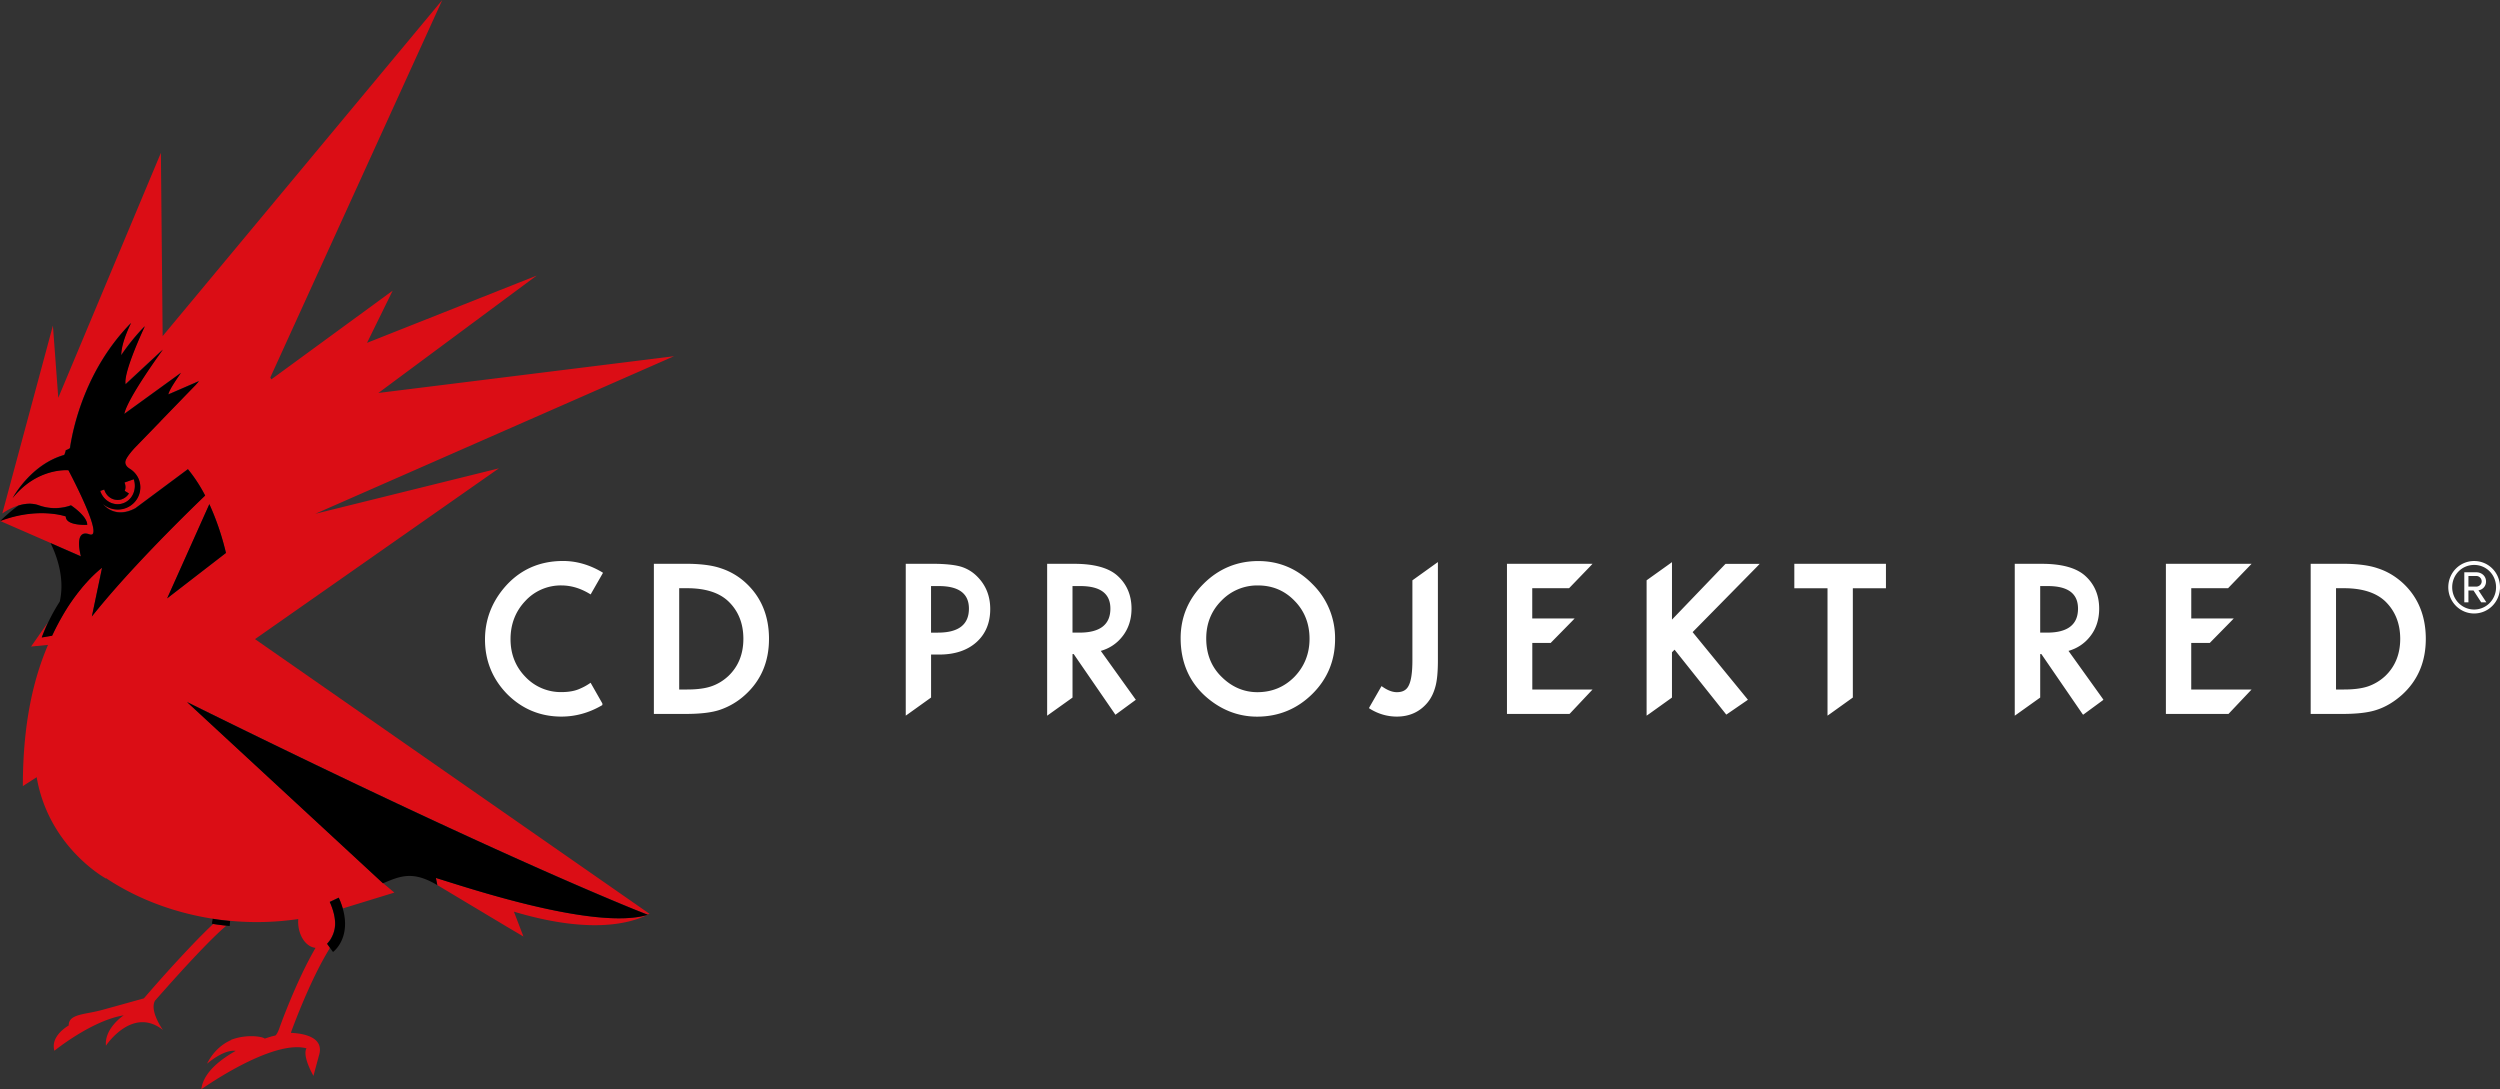<svg width="140" height="61" fill="none" xmlns="http://www.w3.org/2000/svg"><rect width="100%" height="100%" fill="#333333" stroke="none"/><path d="M10.178 54.363c.869-.95 1.892-2.022 2.501-2.527a11.728 11.728 0 0 1-.738-.095c-.635.59-1.446 1.448-2.172 2.238a81.016 81.016 0 0 0-1.68 1.894c-.012.007-.017.024-.029.034-.602.169-1.623.454-2.303.64-1.007.283-1.911.215-1.911.882 0 0-1.043.568-.8 1.413 0 0 2.092-1.696 3.881-1.983 0 0-1.092.722-.994 1.7 0 0 1.473-2.237 3.193-.879 0 0-.766-1.058-.447-1.64.278-.314.847-.964 1.5-1.677ZM6.866 27.94a.663.663 0 0 1-.281.056.775.775 0 0 1-.714-.496.312.312 0 0 1-.031-.087l-.226.078c.19.565.766.874 1.282.69a.943.943 0 0 0 .338-.207c.286-.27.4-.715.26-1.136l-.521.182a.634.634 0 0 1 .054.25c0 .078-.014.15-.042.216l.238.147a.82.82 0 0 1-.153.18.617.617 0 0 1-.204.127Zm21.072-1.713-10.285 2.547v-.012l.002.012 20.09-8.826-16.556 2.058 8.862-6.572-9.497 3.765 1.435-2.922-6.794 4.968-.058-.104L24.768 0 9.108 18.822 9.01 8.56 3.263 22.277l-.3-4.045L.13 28.752l.005-.002v.002s.38-.288.894-.445c.04-.012.084-.021.124-.034.005 0 .01-.004.017-.004.04-.01.083-.02.124-.027.004 0 .011-.005.019-.005.042-.007.083-.014.13-.017v-.004c.046-.005.089-.005.129-.01h.026a.618.618 0 0 1 .133 0c.003 0 .005 0 .017.005.038 0 .079.002.12.01.006.002.013.002.02.002.046.005.086.014.127.024.012 0 .021.005.026.005.043.012.088.024.135.039.969.355 1.792 0 1.792 0s.914.594.914 1.091h-.002v.003s-1.2.072-1.2-.469c0 0-1.534-.553-3.681.254l4.529 1.976c-.003-.021-.243-.877.019-1.174.083-.104.228-.138.457-.06.083.029.142.021.18-.015.353-.37-1.356-3.57-1.356-3.57s-1.533-.15-2.86 1.258a4.736 4.736 0 0 0-.265.302v-.005.005c.136-.24.567-.935 1.283-1.54.43-.366.969-.695 1.609-.879.176-.427-.048-.15.314-.374.002 0 .002-.005.002-.005.17-1.128.8-4.037 2.973-6.523.145-.165.295-.331.454-.49 0 0-.557 1.062-.557 1.802.017-.02.567-.856 1.326-1.622v-.002s-.01.012-.02.034c-.14.306-1.175 2.551-1.068 3.206.003.005.005.01.005.014l2.094-1.947-.01.007c-.061.085-1.965 2.699-2.153 3.595v.008l3.17-2.298-.003.005c-.01.02-.4.568-.561.87-.117.217-.133.29-.133.311l.004.017 1.707-.744s-.074.09-.193.222l-.636.655-.157.17L9 23.561l-.021.027-.878.906-.564.582s-.46.488-.517.74c-.054.248.205.4.205.4h-.002c.235.133.423.339.535.585.062.148.095.312.095.486 0 .34-.138.65-.366.872a1.263 1.263 0 0 1-.893.365c-.319 0-.602-.116-.823-.305.038.053.661.848 1.808.23L8.995 27.4l.062-.048 1.464-1.087c.345.413.67.913.966 1.476-.869.838-2.351 2.293-3.831 3.885a48.616 48.616 0 0 0-2.513 2.89l.528-2.518.043-.208s-.003 0-.003.005l-.014.005c0 .003-.007.007-.007.007-.005.003-.012.003-.014.012-.003 0-.007.003-.007.008-.008.002-.015.007-.02.01-.002.002-.004.009-.014.011-.005.003-.014.012-.021.015-.005.007-.01.01-.017.017-.007.007-.01.012-.021.014-.007.008-.015.017-.022.022-.007.005-.016.017-.026.02-.007.011-.017.021-.024.024-.012.007-.021.017-.03.026-.008.005-.017.017-.024.024-.012.01-.027.017-.034.032-.014.005-.019.014-.033.021-.007.015-.021.025-.036.037-.007.01-.021.019-.03.029a.22.22 0 0 0-.041.04c-.012.01-.02.02-.033.027a.152.152 0 0 1-.048.049l-.029.026c-.01.01-.019.02-.03.027 0 .005-.003.005-.003.005a1.141 1.141 0 0 0-.05.053.138.138 0 0 0-.036.038c-.019.015-.033.032-.05.049l-.04.04c-.012.018-.026.03-.033.042-.005.005-.015.012-.02.02 0 .002-.004.007-.011.011l-.031.032-.04.046c-.003.007-.005.01-.013.012a.1.1 0 0 1-.016.014.099.099 0 0 1-.029.034.333.333 0 0 1-.054.06c-.015.022-.031.037-.046.058-.016.022-.038.044-.054.063l-.048.058c-.021.024-.038.049-.06.073-.014.02-.03.038-.047.06l-.06.078c-.016.014-.03.038-.047.057-.022.032-.043.058-.067.09-.017.022-.03.038-.043.058a3.193 3.193 0 0 1-.083.108c-.01.015-.024.032-.03.044-.039.053-.082.109-.118.167l-.004.005c-.038.055-.076.108-.112.164a.617.617 0 0 1-.033.05l-.084.129-.04.063c-.026.04-.05.08-.079.12a1.964 1.964 0 0 1-.04.073c-.022.04-.05.084-.076.128-.012.026-.029.05-.04.077-.027.041-.048.087-.077.128-.014.022-.03.053-.045.078l-.076.137c-.012.027-.026.053-.04.082-.117.218-.232.443-.346.687v.004l-.583.1c.117-.305.231-.583.357-.844l-.95 1.358.95-.094C1.878 38.01 1.28 40.49 1.28 44.022l.774-.498c.68 3.943 3.883 5.676 3.883 5.676l-.004-.025c1.763 1.172 3.91 1.991 6.275 2.318.329.04.595.067.655.072.002 0 .002 0 .002-.002.043.004.08.012.121.012 1.28.113 2.525.067 3.717-.109-.002.046-.007.092-.007.138 0 .78.429 1.423.974 1.476-1.119 1.93-2.026 4.496-2.028 4.508-.043.119-.133.336-.221.401-.276.063-.298.078-.602.175l.004-.005c-.102-.102-.985-.271-1.887.072a.023.023 0 0 0 .007.01c-.509.227-1.004.64-1.349 1.326.367-.3 1.05-.787 1.604-.72-.657.382-1.794 1.107-1.925 2.153 0 0 3.948-2.812 5.892-2.293 0 0-.283.326.388 1.542l.305-1.129c.352-1.097-1-1.258-1.569-1.28.003-.008.003-.012.003-.015 0 0 .062-.176.173-.466.336-.877 1.116-2.817 1.97-4.204a.694.694 0 0 0 .037-.09l-.16-.222c.002 0 .114-.126.176-.22.114-.18.27-.49.274-.898 0-.32-.076-.725-.302-1.226l.506-.236c.027.065.055.125.081.183l.022.06.045.126c.007.02.014.041.024.063.014.046.026.087.043.13.002.013.01.03.014.047l2.889-.887-.64-.536h-.005l-.029-.03-.014-.012-10.925-10.101c.002 0 .005.004.005.004l-.003-.004a654.93 654.93 0 0 0 12.589 6.071c5.92 2.772 9.669 4.386 11.604 5.19.016.01.033.017.047.024h.003l.725.3c.414.164.802.316.824.326.033-.02.071-.029.105-.046l-22.09-15.38 13.658-9.564Zm-15.285 4.74L9.36 33.51l2.363-5.276v-.005c.376.809.69 1.734.932 2.737h-.002v.003ZM24.41 49.163l.083.402h-.002l3.848 2.305.973.575-.533-1.392c3.175.95 5.761 1.003 7.48.181 0 0-.003 0-.003.002-2.989.897-10.411-1.642-11.846-2.073Z" fill="#DB0D15"/><path d="M3.686 28.923c0 .539 1.2.469 1.2.469 0-.495-.912-1.092-.912-1.092s-.823.353-1.796 0c-.39-.143-.798-.097-1.145.012-.462.312-1.03.872-1.03.872 2.148-.814 3.683-.26 3.683-.26Zm8.037-.69L9.36 33.508l3.293-2.544a14.753 14.753 0 0 0-.93-2.733Zm24.554 22.996s-7.396-2.817-25.801-11.91l10.968 10.144h.005c.982-.413 1.673-.708 3.04.104l-.08-.401c1.433.427 8.881 2.979 11.868 2.063Zm-17.81-.718c.226.5.302.906.302 1.225-.002.409-.16.718-.274.9-.062.09-.176.219-.176.219l.329.457c.035-.024.675-.515.675-1.576 0-.413-.097-.9-.352-1.464l-.504.24Zm-6.602 1.218c.522.085.998.128.998.128l.023-.28s-.466-.041-.975-.126l-.046.278Zm-.376-23.975a8.293 8.293 0 0 0-.966-1.476l-2.939 2.186c-1.187.636-1.813-.234-1.813-.234.216.188.507.307.828.307.697 0 1.259-.558 1.261-1.24 0-.171-.035-.336-.097-.48a1.25 1.25 0 0 0-.536-.588l.005-.002s-.26-.152-.205-.401c.055-.252.517-.74.517-.74l-.003.003 1.445-1.49.021-.027 1.312-1.354.635-.654c.119-.13.19-.218.19-.218l-1.708.74s-.034-.02.133-.329c.167-.307.566-.875.566-.875L6.963 23.18c.183-.901 2.166-3.605 2.166-3.605L7.035 21.52c-.14-.679 1.082-3.254 1.082-3.254a11.601 11.601 0 0 0-1.325 1.626c0-.744.554-1.808.554-1.808-2.541 2.583-3.248 5.814-3.424 7.015-.369.234-.143-.051-.319.379-1.706.49-2.675 2.034-2.896 2.418 1.385-1.734 3.127-1.56 3.127-1.56s2.08 3.904 1.175 3.59c-.913-.321-.476 1.232-.476 1.232l-1.703-.746c.28.565.832 1.894.516 3.276A10.63 10.63 0 0 0 2.339 35.7l.583-.099a13.132 13.132 0 0 1 .386-.77c.024-.046.047-.09.076-.136l.045-.082c.024-.04.045-.084.072-.125.016-.03.033-.054.045-.08.026-.041.047-.085.076-.123.012-.027.026-.049.04-.07l.079-.126c.012-.022.024-.044.04-.065.024-.041.053-.085.084-.126.012-.02.019-.039.033-.053.036-.056.074-.109.112-.162 0-.002.005-.007.005-.007.038-.058.076-.109.112-.162.011-.012.023-.032.035-.046l.081-.111c.014-.02.026-.036.045-.053.02-.03.04-.06.065-.092.019-.02.033-.039.047-.058.022-.027.04-.053.062-.077.014-.02.033-.04.048-.058l.057-.073c.019-.02.03-.039.047-.058a.775.775 0 0 1 .057-.065c.015-.02.031-.036.046-.053.019-.025.038-.041.052-.063.017-.015.031-.036.048-.05.016-.02.033-.037.052-.056.014-.02.026-.03.04-.049l.053-.055a.272.272 0 0 0 .04-.046c.015-.015.031-.034.05-.048a.49.49 0 0 1 .036-.04c.017-.016.033-.038.05-.052.014-.01.021-.022.033-.03.029-.028.05-.05.074-.077.014-.007.021-.017.033-.026a.329.329 0 0 1 .04-.041c.008-.01.025-.022.032-.03.014-.011.028-.021.035-.036.015-.007.02-.014.034-.021.007-.015.021-.022.033-.032.007-.007.014-.019.024-.024.012-.007.019-.017.03-.026.008-.003.017-.012.025-.025.01-.002.016-.012.026-.019.01-.005.014-.012.021-.022.012-.002.017-.01.022-.014a.055.055 0 0 0 .016-.017.068.068 0 0 0 .022-.015c.01-.002.012-.01.014-.012.005-.005.014-.007.019-.01 0-.004.005-.007.007-.007.003-.007.01-.007.014-.012 0 0 .008-.005.008-.007.004-.005.007-.005.014-.005 0-.005.002-.005.002-.005l-.043.208-.528 2.518c2.001-2.515 4.955-5.437 6.344-6.77Zm-5.878-.264.229-.077c.005.032.019.06.03.087.125.307.41.495.715.495.097 0 .19-.014.28-.055a.763.763 0 0 0 .355-.305l-.238-.145a.51.51 0 0 0 .043-.22.634.634 0 0 0-.055-.25l.521-.182c.188.563-.076 1.162-.597 1.346-.519.181-1.095-.126-1.283-.694Z" fill="#000"/><path d="M53.763 31.719c-.352-.094-.876-.147-1.559-.147h-1.482v8.504l.157-.11 1.218-.873.043-.031v-2.407h.464c.86 0 1.559-.232 2.07-.686.517-.46.779-1.085.779-1.863 0-.727-.245-1.336-.726-1.817a2.15 2.15 0 0 0-.964-.57Zm-1.235 3.709h-.39V32.82h.438c1.118 0 1.684.42 1.684 1.261 0 .896-.58 1.346-1.732 1.346Zm9.117 1.022c.49-.14.894-.409 1.206-.805.343-.432.514-.961.514-1.56 0-.769-.276-1.402-.82-1.873-.489-.42-1.29-.638-2.378-.638H58.64v8.505l.155-.111 1.223-.873.043-.031v-2.435h.067l2.28 3.315.054.082.084-.06.978-.718.083-.06-.06-.083-1.903-2.655Zm-1.585-1.022V32.82h.438c1.12 0 1.684.42 1.684 1.261 0 .896-.578 1.346-1.732 1.346h-.39Zm-19.693-3.605c-.48-.167-1.14-.251-1.956-.251h-1.794v8.408h1.775c.824 0 1.471-.075 1.928-.232a3.972 3.972 0 0 0 1.406-.834c.883-.797 1.338-1.85 1.338-3.138 0-1.279-.433-2.33-1.285-3.12a3.764 3.764 0 0 0-1.412-.833Zm.398 6.055c-.28.256-.6.447-.952.563-.348.116-.795.171-1.328.171h-.45V32.94h.45c1.007 0 1.778.244 2.287.72.574.541.857 1.25.857 2.114 0 .863-.288 1.568-.864 2.105Zm-9.32-5.093c.524 0 1.04.152 1.545.451l.088.051.048-.087.593-1.036.05-.087-.086-.054c-.69-.403-1.416-.608-2.151-.608-1.357 0-2.475.514-3.327 1.536-.695.839-1.045 1.798-1.045 2.863 0 1.184.421 2.218 1.247 3.06.835.833 1.854 1.255 3.032 1.255.78 0 1.535-.207 2.244-.616l.05-.031v-.085l-.012-.024-.595-1.046-.052-.092-.09.06a3.031 3.031 0 0 1-.48.26c-.287.137-.642.202-1.056.202a2.728 2.728 0 0 1-2.03-.858c-.55-.567-.828-1.275-.828-2.106 0-.841.279-1.561.828-2.139a2.7 2.7 0 0 1 2.028-.87Zm93.327.157.026-.03 1.123-1.164.169-.176h-4.8v8.408h3.506l.028-.03 1.1-1.164.162-.171h-3.377v-2.612h1.042l.029-.032 1.14-1.16.169-.176h-2.378v-1.694h2.061Zm-24.288 0h1.857v7.134l.157-.11 1.218-.873.043-.031v-6.118h1.854v-1.37h-5.131v1.367h.002Zm-30.02-1.523c-1.188 0-2.22.43-3.065 1.274-.852.845-1.283 1.87-1.283 3.046 0 1.337.474 2.438 1.404 3.267.843.744 1.814 1.126 2.877 1.126 1.2 0 2.24-.428 3.09-1.268.847-.836 1.277-1.87 1.277-3.076a4.232 4.232 0 0 0-1.27-3.083c-.838-.853-1.857-1.286-3.03-1.286Zm2.025 6.483c-.564.572-1.261.86-2.077.86-.745 0-1.421-.285-1.992-.848-.58-.56-.871-1.285-.871-2.163 0-.828.283-1.539.84-2.101a2.777 2.777 0 0 1 2.058-.865c.812 0 1.502.292 2.052.865.557.567.835 1.285.835 2.126 0 .828-.286 1.546-.845 2.126Zm62.076-5.246c-.424-.389-.9-.669-1.416-.833-.481-.167-1.135-.251-1.956-.251h-1.795v8.408h1.773c.826 0 1.476-.075 1.933-.232.485-.157.959-.438 1.404-.834.885-.797 1.337-1.85 1.337-3.138 0-1.279-.431-2.332-1.28-3.12Zm-1.016 5.222a2.709 2.709 0 0 1-.95.563c-.352.116-.797.171-1.333.171h-.449V32.94h.449c1.009 0 1.778.244 2.292.72.566.541.854 1.25.854 2.114 0 .863-.288 1.568-.863 2.105Zm-17.713-1.428c.488-.14.895-.409 1.207-.805.345-.432.511-.961.511-1.56 0-.769-.276-1.402-.821-1.873-.495-.42-1.29-.638-2.377-.638h-1.53v8.505l.157-.111 1.223-.873.045-.031v-2.435h.067l2.275 3.315.059.082.084-.06.978-.718.078-.06-.054-.083-1.902-2.655Zm-1.585-1.022V32.82h.433c1.124 0 1.685.42 1.685 1.261 0 .896-.576 1.346-1.732 1.346h-.386Zm-17.648-3.825-2.972 3.095V31.48l-.16.116-1.218.87-.043.031v7.58l.162-.112 1.218-.872.04-.031v-2.535l.146-.145 2.839 3.564.055.072.078-.05 1.045-.718.09-.063-.071-.09-3.025-3.698 3.587-3.646.17-.177h-1.91l-.03.027Zm-17.465.865-.043.031v4.48c0 .679-.071 1.152-.21 1.418-.123.249-.337.365-.66.365-.236 0-.493-.092-.77-.28l-.09-.06-.052.091-.605 1.056-.047.087.083.053c.457.276.954.42 1.48.42.702 0 1.273-.26 1.7-.763.218-.256.37-.573.466-.942.086-.32.133-.793.133-1.443v-5.506l-.162.116-1.223.877Zm8.727.473.03-.028 1.124-1.165.164-.176H84.39v8.408h3.5l.034-.03 1.095-1.164.162-.171h-3.372v-2.612h1.035l.026-.032 1.14-1.16.169-.176h-2.373v-1.694h2.059ZM138.551 34.355c-.8 0-1.447-.66-1.447-1.469 0-.82.65-1.469 1.447-1.469.806 0 1.449.652 1.449 1.469 0 .81-.643 1.469-1.449 1.469Zm0-2.718c-.683 0-1.228.548-1.228 1.249 0 .686.545 1.247 1.228 1.247.683 0 1.228-.56 1.228-1.247.002-.7-.543-1.25-1.228-1.25Zm.397 2.095-.431-.665h-.285v.665h-.231v-1.684h.676c.281 0 .54.2.54.512a.488.488 0 0 1-.423.497l.442.672h-.288v.003Zm-.273-1.477h-.443v.595h.443c.142 0 .299-.116.299-.29a.303.303 0 0 0-.299-.305Z" fill="#fff"/></svg>